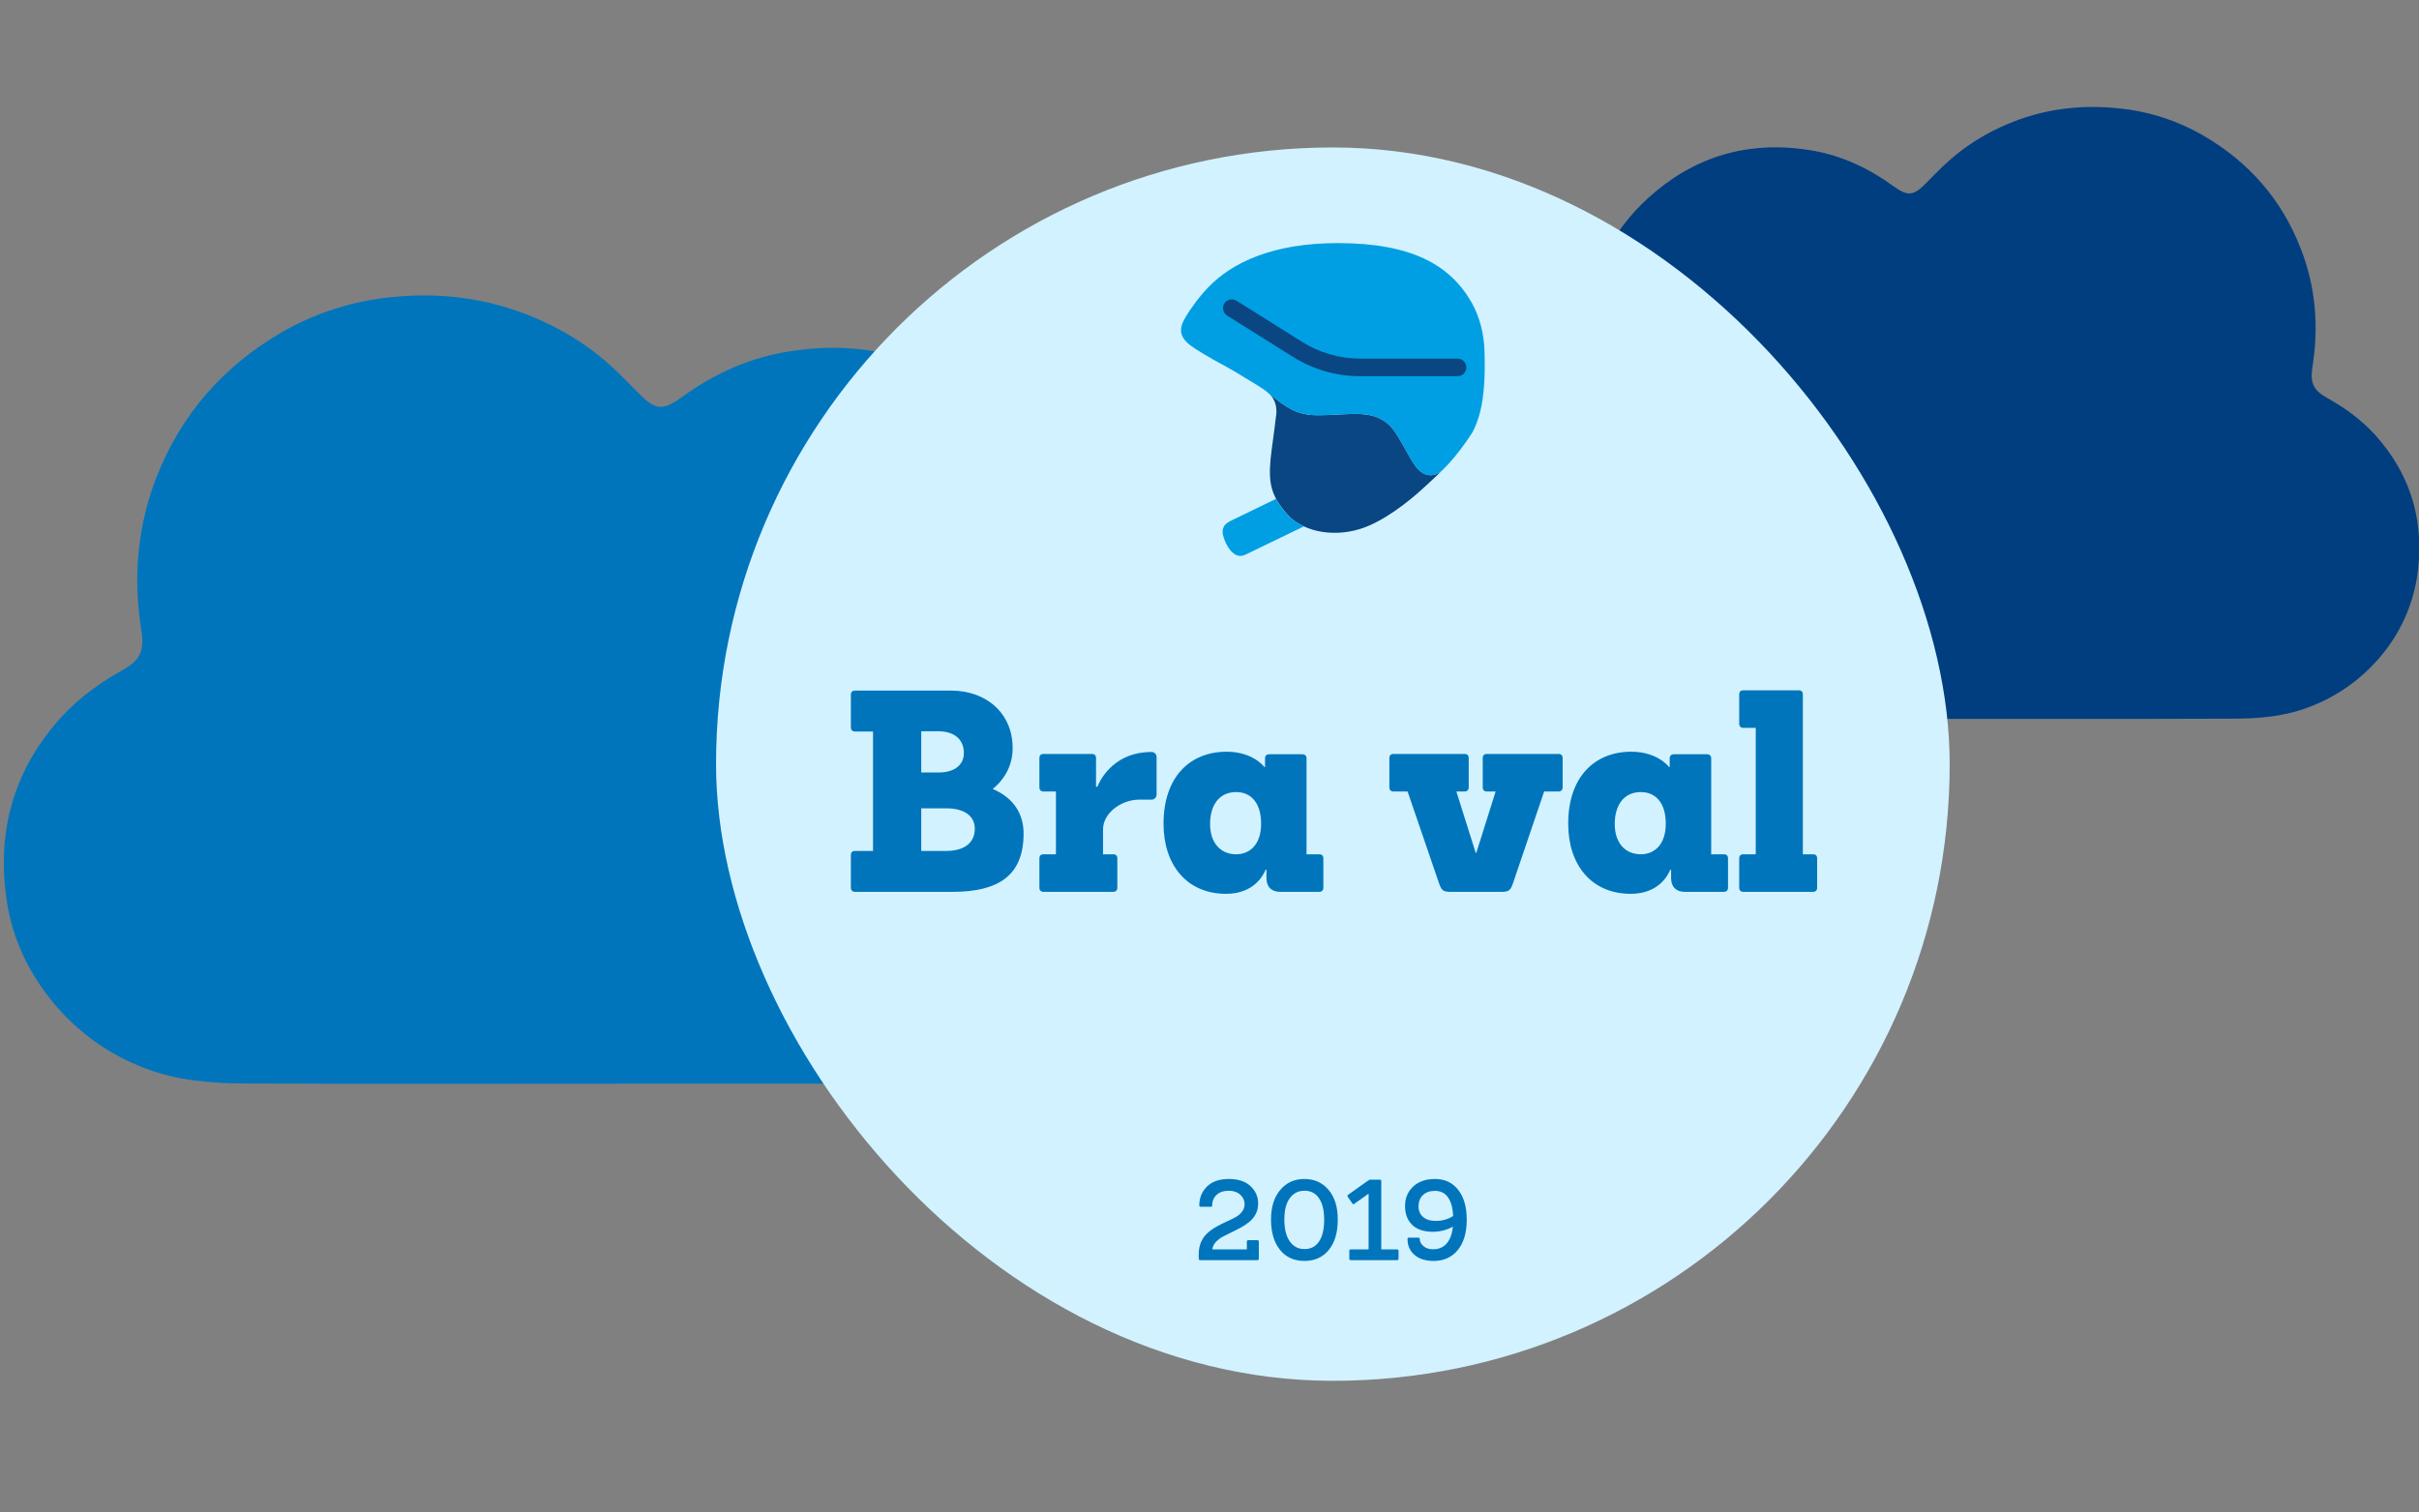 <svg width="902" height="564" viewBox="0 0 902 564" fill="none" xmlns="http://www.w3.org/2000/svg">
<rect x="0" y="0" width="902" height="564" fill="#808080" stroke="none"/>
<g clip-path="url(#clip0_29_1852)">
<path d="M236.775 404.176C188.222 404.176 139.669 404.317 91.117 404.106C78.644 404.035 66.1 403.048 54.191 398.466C41.05 393.541 29.4 385.309 20.366 374.566C10.712 363.075 4.51 350.032 2.396 335.227C-0.986 311.398 4.369 289.825 19.802 271.002C26.919 262.26 35.587 255.562 45.382 250.134C52.147 246.397 53.98 242.873 52.711 235.118C49.54 215.378 51.231 196.06 58.56 177.448C67.65 154.536 83.083 136.911 104.294 124.362C117.279 116.74 131.791 112.093 146.787 110.756C166.307 108.852 184.981 111.743 202.739 119.991C212.661 124.513 221.759 130.66 229.658 138.18C232.618 141 235.507 144.032 238.467 146.993C244.456 152.985 247.205 153.197 254.04 148.262C265.668 139.802 278.422 133.809 292.657 131.342C320.774 126.407 346.354 132.752 368.2 150.941C387.085 166.662 398.642 187.037 400.968 211.994C401.109 213.615 401.461 215.307 401.461 216.929C401.461 223.344 404.491 227.504 410.41 229.619C418.796 232.65 426.9 236.316 434.229 241.533C454.524 256.056 467.631 275.443 471.507 300.189C476.51 331.984 466.926 359.268 443.39 381.123C428.521 394.941 410.481 402.202 390.115 403.824C383.28 404.388 376.444 404.317 369.609 404.317C325.355 404.176 281.077 404.129 236.775 404.176Z" fill="#0075BC"/>
<path d="M719.346 268.111C757.046 268.111 794.747 268.182 832.448 268.041C842.173 268.041 851.897 267.265 861.129 263.67C871.324 259.828 880.372 253.446 887.414 245.129C894.854 236.476 899.692 225.892 901.366 214.602C903.974 196.06 899.816 179.352 887.836 164.758C882.34 157.99 875.575 152.773 867.964 148.543C862.679 145.653 861.34 142.903 862.256 136.911C864.723 121.612 863.454 106.596 857.676 92.144C850.629 74.307 838.649 60.63 822.159 50.901C812.093 44.957 800.824 41.344 789.18 40.326C774.029 38.846 759.513 41.102 745.771 47.517C738.099 51.051 731.053 55.814 724.913 61.617C722.587 63.803 720.332 66.129 718.077 68.456C713.426 73.109 711.312 73.249 706.027 69.442C696.937 62.816 687.071 58.163 676.007 56.188C654.162 52.382 634.36 57.246 617.377 71.416C602.72 83.613 593.77 99.405 591.938 118.793C591.728 120.053 591.586 121.324 591.515 122.599C591.515 127.534 589.19 130.777 584.539 132.469C577.985 134.673 571.77 137.781 566.076 141.705C550.291 152.985 540.144 168.002 537.113 187.248C533.238 211.923 540.707 233.073 558.888 250.064C570.445 260.78 584.468 266.42 600.253 267.689C605.539 268.112 610.824 268.041 616.109 268.041C650.498 268.112 684.91 268.135 719.346 268.111Z" fill="#003E80"/>
<rect x="267" y="55" width="460" height="460" rx="230" fill="#D2F2FF"/>
<path d="M355.121 332.636H318.844C317.903 332.636 317.275 332.114 317.275 331.068V318.941C317.275 317.895 317.798 317.373 318.844 317.373H325.534V272.836H318.844C317.903 272.836 317.275 272.314 317.275 271.268V259.141C317.275 258.095 317.798 257.573 318.844 257.573H354.703C367.666 257.573 377.598 265.936 377.598 279.005C377.598 285.382 374.671 290.609 370.175 294.268C377.807 297.509 381.675 303.364 381.675 310.891C381.675 326.364 372.58 332.636 355.121 332.636ZM343.516 317.373H352.821C359.825 317.373 363.484 314.132 363.484 309.114C363.484 304.409 359.721 301.482 352.821 301.482H343.516V317.373ZM343.516 288.1H350.207C355.748 288.1 359.407 285.382 359.407 280.886C359.407 275.555 355.644 272.732 349.684 272.732H343.516V288.1ZM415.065 332.636H389.138C388.197 332.636 387.57 332.114 387.57 331.068V320.195C387.57 319.15 388.093 318.627 389.138 318.627H393.738V295.209H389.138C388.197 295.209 387.57 294.686 387.57 293.641V282.768C387.57 281.723 388.093 281.2 389.138 281.2H407.12C408.165 281.2 408.688 281.723 408.688 282.768V293.432H409.211C409.211 293.432 413.706 280.468 429.388 280.468C430.434 280.468 431.27 281.305 431.27 282.35V296.359C431.27 297.405 430.434 298.241 429.388 298.241H424.788C418.097 298.241 411.302 303.259 411.302 309.323V318.627H415.065C416.111 318.627 416.634 319.15 416.634 320.195V331.068C416.634 332.114 416.006 332.636 415.065 332.636ZM491.887 332.636H477.356C474.115 332.636 472.233 330.755 472.233 327.514V324.377H471.919C471.083 326.468 467.528 333.368 457.178 333.368C442.542 333.368 433.865 322.6 433.865 307.232C433.865 289.564 443.901 280.364 457.387 280.364C467.319 280.364 471.501 286.114 471.501 286.114H471.71V282.873C471.71 281.827 472.337 281.305 473.278 281.305H485.615C486.556 281.305 487.183 281.827 487.183 282.873V318.627H491.887C492.933 318.627 493.456 319.15 493.456 320.195V331.068C493.456 332.114 492.828 332.636 491.887 332.636ZM460.942 318.627C465.647 318.627 470.247 315.386 470.247 307.232C470.247 299.077 466.169 295.418 460.942 295.418C454.669 295.418 451.219 300.227 451.219 307.336C451.219 314.445 455.192 318.627 460.942 318.627ZM559.784 332.636H540.966C538.143 332.636 537.516 332.114 536.575 329.395L524.866 295.209H519.639C518.698 295.209 518.07 294.686 518.07 293.641V282.768C518.07 281.723 518.593 281.2 519.639 281.2H546.089C547.134 281.2 547.657 281.723 547.657 282.768V293.641C547.657 294.686 547.029 295.209 546.089 295.209H543.057L550.27 318.105H550.479L557.693 295.209H554.452C553.511 295.209 552.884 294.686 552.884 293.641V282.768C552.884 281.723 553.407 281.2 554.452 281.2H581.111C582.157 281.2 582.68 281.723 582.68 282.768V293.641C582.68 294.686 582.052 295.209 581.111 295.209H575.78L564.175 329.395C563.234 332.114 562.607 332.636 559.784 332.636ZM642.776 332.636H628.244C625.003 332.636 623.121 330.755 623.121 327.514V324.377H622.808C621.971 326.468 618.417 333.368 608.067 333.368C593.431 333.368 584.753 322.6 584.753 307.232C584.753 289.564 594.79 280.364 608.276 280.364C618.208 280.364 622.39 286.114 622.39 286.114H622.599V282.873C622.599 281.827 623.226 281.305 624.167 281.305H636.503C637.444 281.305 638.071 281.827 638.071 282.873V318.627H642.776C643.821 318.627 644.344 319.15 644.344 320.195V331.068C644.344 332.114 643.717 332.636 642.776 332.636ZM611.831 318.627C616.535 318.627 621.135 315.386 621.135 307.232C621.135 299.077 617.058 295.418 611.831 295.418C605.558 295.418 602.108 300.227 602.108 307.336C602.108 314.445 606.081 318.627 611.831 318.627ZM676.014 332.636H650.087C649.146 332.636 648.519 332.114 648.519 331.068V320.195C648.519 319.15 649.041 318.627 650.087 318.627H654.687V271.477H650.087C649.146 271.477 648.519 270.955 648.519 269.909V259.036C648.519 257.991 649.041 257.468 650.087 257.468H670.682C671.728 257.468 672.25 257.991 672.25 259.036V318.627H676.014C677.06 318.627 677.582 319.15 677.582 320.195V331.068C677.582 332.114 676.955 332.636 676.014 332.636Z" fill="#0075BC"/>
<path d="M475.823 154.997C475.255 160.134 474.097 167.96 473.812 170.867C472.851 180.551 474.162 185.053 479.824 191.677C484.829 197.535 495.671 200.748 506.972 197.338C515.803 194.671 525.465 186.933 530.864 181.928C533.006 179.96 535.411 177.774 537.815 175.392C534.252 178.452 530.449 177.665 527.542 173.468C524.984 169.774 522.121 163.544 519.563 160.244C513.093 151.981 504.021 154.866 491.343 154.866C482.993 154.866 479.299 151.5 473.55 147.128C475.386 149.074 476.239 151.5 475.867 154.954L475.823 154.997Z" fill="#0A4682"/>
<path d="M479.804 191.699C478.077 189.688 476.766 187.873 475.804 186.059L458.863 194.278C455.453 195.939 455.103 198.41 457.202 202.738C458.863 206.148 461.377 208.312 464.35 206.891C467.322 205.47 486.362 196.245 486.362 196.245C483.651 195.109 481.4 193.579 479.804 191.721V191.699Z" fill="#009FE4"/>
<path d="M553.533 130.625C553.314 124.351 551.697 118.078 548.812 112.963C540.724 98.689 526.188 90.667 498.776 90.667C475.016 90.667 459.496 97.705 450.359 107.345C450.337 107.367 450.315 107.389 450.293 107.411C449.2 108.569 448.195 109.728 447.255 110.886C445.943 112.526 442.249 117.4 441.003 120.329C438.446 126.428 444.129 129.138 450.053 132.745C453.026 134.559 456.72 136.374 460.742 138.778C463.627 140.505 468.873 143.653 471.169 145.205C472.065 145.817 472.852 146.451 473.507 147.15C479.256 151.522 482.972 154.888 491.301 154.888C503.979 154.888 513.05 152.003 519.521 160.266C522.1 163.544 524.942 169.774 527.499 173.49C530.406 177.687 534.21 178.474 537.773 175.414C538.429 174.78 539.063 174.124 539.718 173.468C543.106 169.818 546.232 165.621 549.052 161.249C551.391 156.79 552.965 151.282 553.468 142.451C553.555 141.008 553.599 139.478 553.621 137.86C553.642 135.631 553.621 133.226 553.533 130.625Z" fill="#009FE4"/>
<path d="M543.478 140.308H507.126C498.274 140.308 489.639 137.816 482.142 133.117L457.572 117.706C456.042 116.744 455.583 114.712 456.545 113.181C457.507 111.651 459.539 111.192 461.07 112.154L485.639 127.565C492.087 131.608 499.519 133.751 507.148 133.751H543.5C545.314 133.751 546.779 135.215 546.779 137.03C546.779 138.844 545.314 140.308 543.5 140.308H543.478Z" fill="#0A4682"/>
<path d="M468.811 470H447.567C447.177 470 446.982 469.819 446.982 469.456V467.825C446.982 466.069 447.289 464.508 447.902 463.142C448.515 461.776 449.338 460.661 450.369 459.796C451.373 458.904 452.488 458.124 453.715 457.455C454.913 456.785 456.126 456.172 457.353 455.615C458.58 455.057 459.695 454.513 460.698 453.984C461.702 453.426 462.51 452.743 463.124 451.935C463.737 451.126 464.058 450.22 464.086 449.216C464.086 447.767 463.542 446.554 462.455 445.578C461.367 444.602 459.973 444.115 458.273 444.115C456.266 444.115 454.718 444.63 453.631 445.662C452.544 446.693 452 448.004 452 449.593C452 449.927 451.819 450.095 451.457 450.095H447.735C447.372 450.095 447.191 449.927 447.191 449.593C447.191 446.805 448.139 444.463 450.035 442.567C451.93 440.672 454.677 439.724 458.273 439.724C461.73 439.724 464.406 440.616 466.302 442.4C468.198 444.184 469.146 446.345 469.146 448.882C469.146 450.332 468.839 451.642 468.226 452.813C467.612 453.956 466.832 454.918 465.884 455.698C464.936 456.479 463.877 457.19 462.706 457.831C461.535 458.472 460.364 459.072 459.193 459.629C458.022 460.187 456.907 460.744 455.847 461.302C454.844 461.859 453.993 462.528 453.297 463.309C452.6 464.09 452.181 464.982 452.042 465.985H464.922V463.1C464.922 462.738 465.103 462.556 465.466 462.556H468.811C469.201 462.556 469.397 462.738 469.397 463.1V469.456C469.397 469.819 469.201 470 468.811 470ZM486.399 465.86C488.741 465.888 490.553 464.954 491.835 463.058C493.118 461.162 493.759 458.458 493.759 454.945C493.759 451.488 493.118 448.812 491.835 446.916C490.553 445.021 488.741 444.087 486.399 444.115C484.057 444.115 482.217 445.062 480.879 446.958C479.541 448.854 478.886 451.516 478.913 454.945C478.913 458.375 479.583 461.051 480.921 462.975C482.259 464.898 484.085 465.86 486.399 465.86ZM495.515 466.153C493.285 468.913 490.246 470.293 486.399 470.293C482.552 470.293 479.513 468.913 477.283 466.153C475.052 463.393 473.937 459.615 473.937 454.82C473.937 450.22 475.08 446.554 477.366 443.822C479.652 441.09 482.663 439.724 486.399 439.724C490.135 439.724 493.146 441.09 495.432 443.822C497.718 446.554 498.847 450.22 498.819 454.82C498.847 459.615 497.746 463.393 495.515 466.153ZM520.951 470H503.722C503.331 470 503.136 469.819 503.136 469.456V466.529C503.136 466.167 503.331 465.985 503.722 465.985H510.329V445.202L505.018 448.965C504.711 449.216 504.461 449.175 504.265 448.84L502.551 446.373C502.467 446.233 502.425 446.108 502.425 445.996C502.425 445.857 502.509 445.732 502.676 445.62L510.287 440.225C510.538 440.058 510.761 439.975 510.956 439.975H514.469C514.859 439.975 515.054 440.156 515.054 440.518V465.985H520.951C521.313 465.985 521.494 466.167 521.494 466.529V469.456C521.494 469.819 521.313 470 520.951 470ZM535.126 444.156C533.175 444.156 531.655 444.686 530.568 445.745C529.481 446.805 528.937 448.213 528.937 449.969C528.937 451.558 529.495 452.855 530.61 453.858C531.725 454.862 533.314 455.364 535.377 455.364C537.803 455.364 539.963 454.75 541.859 453.524C541.72 450.513 541.078 448.199 539.935 446.582C538.792 444.965 537.189 444.156 535.126 444.156ZM534.206 459.42C530.805 459.392 528.24 458.514 526.512 456.785C524.783 455.057 523.919 452.729 523.919 449.802C523.919 446.875 524.923 444.463 526.93 442.567C528.937 440.672 531.655 439.724 535.084 439.724C538.737 439.724 541.622 441.076 543.741 443.78C545.86 446.484 546.919 450.192 546.919 454.904C546.919 459.727 545.804 463.504 543.573 466.236C541.343 468.968 538.304 470.321 534.457 470.293C531.446 470.265 529.09 469.498 527.39 467.993C525.689 466.487 524.839 464.536 524.839 462.138C524.839 461.776 525.02 461.595 525.383 461.595H528.853C529.216 461.595 529.397 461.776 529.397 462.138C529.397 463.058 529.843 463.922 530.735 464.731C531.627 465.539 532.868 465.944 534.457 465.944C536.576 465.916 538.249 465.177 539.475 463.727C540.702 462.278 541.469 460.201 541.775 457.496C539.461 458.779 536.938 459.42 534.206 459.42Z" fill="#0075BC"/>
</g>
<defs>
<clipPath id="clip0_29_1852">
<rect width="902" height="564" fill="white"/>
</clipPath>
</defs>
</svg>
